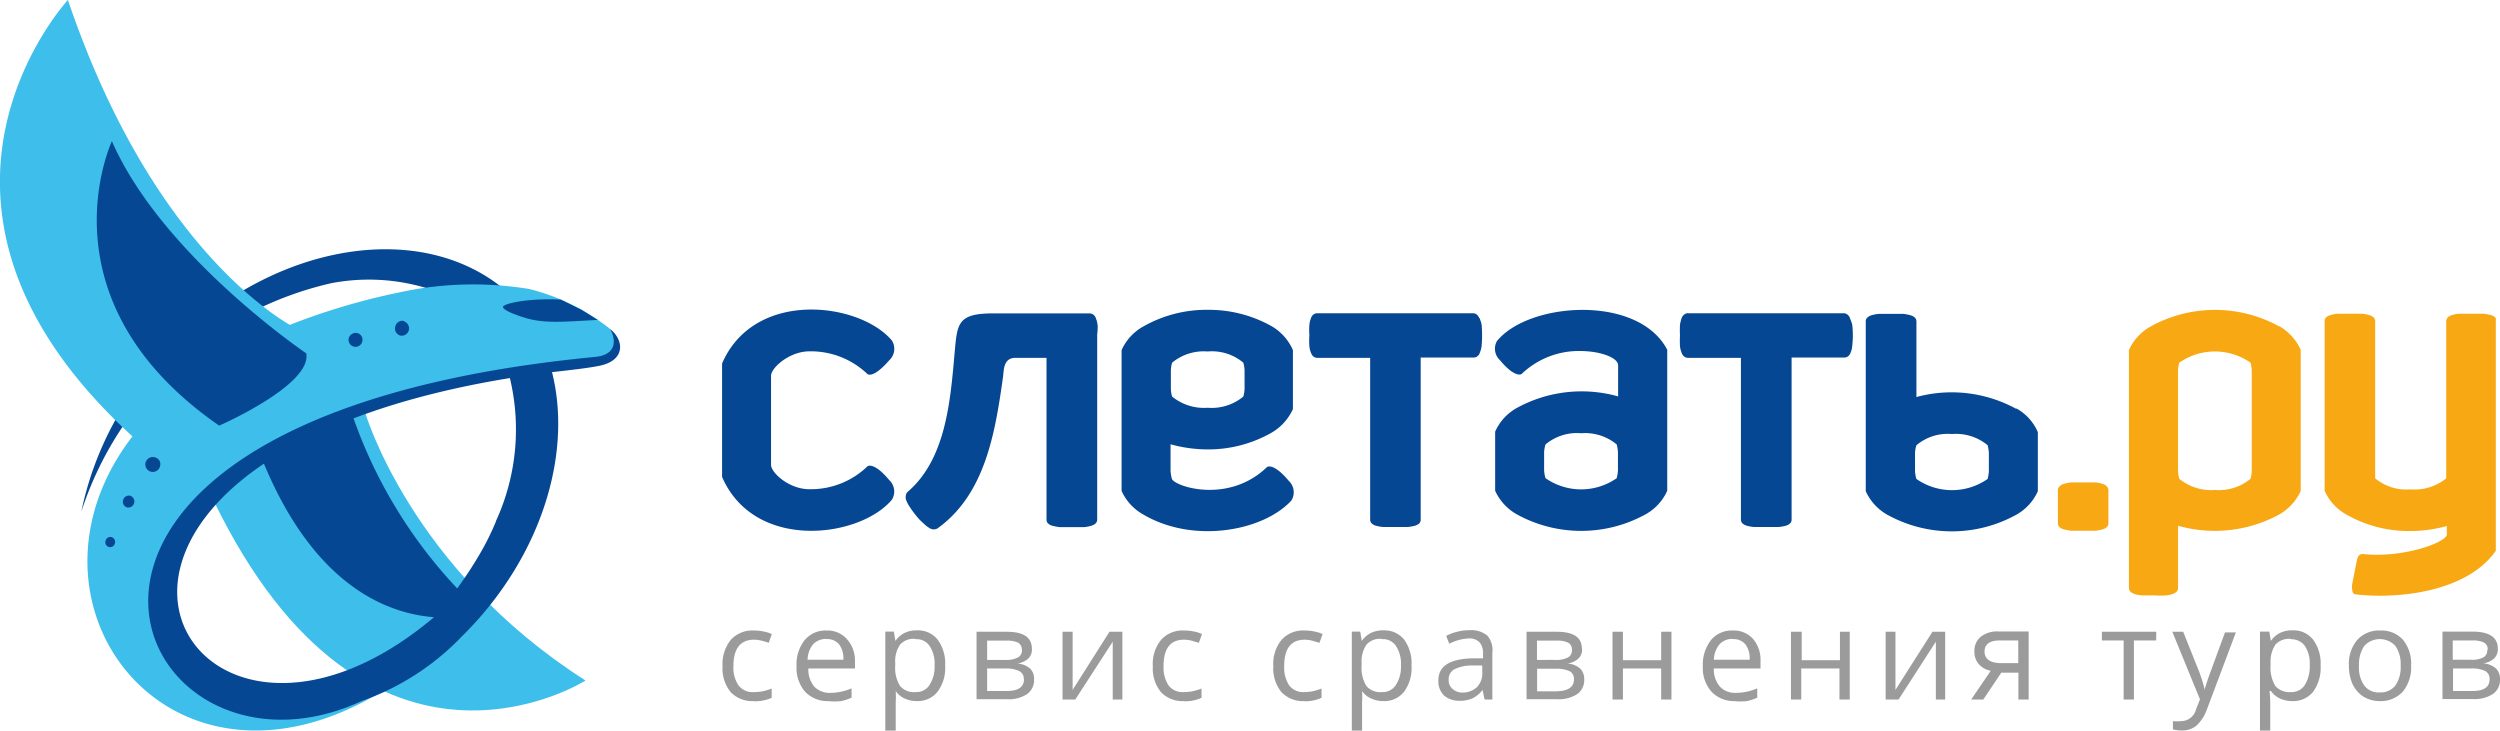 <svg xmlns="http://www.w3.org/2000/svg" viewBox="0 0 160.82 47"><path d="M37.66 43.78s-14 8.9-23.93-11.6c-3.8-7.83 9.74-5.7 9.74-5.7s2.9 10.1 14.2 17.3z" fill="#3dbeeb"/><path d="M21.3,18.22a12.84,12.84,0,0,1,6.16.32,13.51,13.51,0,0,1,5.22.28c-5.36-4.73-14.83-3.32-21.54,3.35A20.85,20.85,0,0,0,5.23,32.92,22.06,22.06,0,0,1,21.3,18.22" fill="#064793"/><path d="M30.94 24.6l8-1.4s1.17-1.2.23-2.1a13.61 13.61 0 0 0-5.13-2.51 22.29 22.29 0 0 0-8.31.21 43 43 0 0 0-7.09 2.1C16.3 19.5 9.18 14.2 4.37 0c0 0-12.2 13.14 4.15 28.07-10 13 7.76 30.74 24.94 7.94-.46.6-4.44 2.84-4.9 3.3C13 54.7-2.4 30.6 30.94 24.6z" fill="#3dbeeb"/><g fill="#064793"><path d="M39.2 21.13c.16.12.9 1.65-.92 1.83-41.6 4-30 29.07-15 22.13a16.5 16.5 0 0 0 6.43-4.15c5.08-5 7.14-11.7 5.8-17 1.23-.14 2.3-.26 3-.4 1.8-.34 1.62-1.72.7-2.4zm-7.3 12.42a16.59 16.59 0 0 1-1.05 2.11 24.6 24.6 0 0 1-3 4.1C11.73 53.28-1 30.16 32.2 24.42l.6-.1a14.16 14.16 0 0 1-.91 9.23zm-24.72 1a.32.32 0 0 0-.39.24.312.312 0 1 0 .6.17.33.33 0 0 0-.21-.41zm1.2-2.66a.39.39 0 0 0-.46.27.38.38 0 0 0 .25.48.39.39 0 0 0 .21-.75zM10 29.43a.48.48 0 1 0 .29.58.45.45 0 0 0-.29-.58zm13-8a.47.47 0 0 0-.57.34.45.45 0 1 0 .57-.34zm3-.78a.47.47 0 0 0-.57.34.47.47 0 0 0 .3.59.47.47 0 0 0 .57-.34.47.47 0 0 0-.3-.56zm12.45-.07c-2.25.12-3.45.25-4.72-.15-1.6-.5-1.36-.72-1.36-.72.15-.2 1.56-.53 3.7-.44l1.34.66 1.04.65zM19.7 22.73s-9.3-6.3-12.5-13.65c0 0-4.8 10.2 6.9 18.3 0 0 6-2.62 5.6-4.66z"/><path d="M31 39.42s-9 3.08-14.22-10.08c0 0 .75-1.2 5.8-2.9A30.94 30.94 0 0 0 31 39.42zM81.83 21a8.25 8.25 0 0 0-4.12-1.07A8.22 8.22 0 0 0 73.55 21a3.26 3.26 0 0 0-1.4 1.52v9.06a3.27 3.27 0 0 0 1.4 1.52c3.23 1.9 7.72 1.06 9.52-.9a1 1 0 0 0-.16-1.26c-1-1.2-1.4-.9-1.4-.9-2.5 2.42-6 1.24-6.13.75a2.6 2.6 0 0 1-.08-.51v-1.7a9 9 0 0 0 2.35.33 8.24 8.24 0 0 0 4.12-1.06 3.39 3.39 0 0 0 1.4-1.53v-3.8A3.31 3.31 0 0 0 81.83 21zm-1.77 4a1.94 1.94 0 0 1-.08.51 3.19 3.19 0 0 1-2.29.72 3.23 3.23 0 0 1-2.29-.72 1.94 1.94 0 0 1-.08-.51v-1.16a1.94 1.94 0 0 1 .08-.51 3.19 3.19 0 0 1 2.29-.72 3.14 3.14 0 0 1 2.29.72 1.94 1.94 0 0 1 .08.51zm16.26-3.1a1 1 0 0 0 .16 1.26c1 1.2 1.4.9 1.4.9a5.31 5.31 0 0 1 3.75-1.48c1.3 0 2.46.42 2.46.92v2a8.67 8.67 0 0 0-6.51.74 3.23 3.23 0 0 0-1.4 1.53v3.8a3.31 3.31 0 0 0 1.4 1.52 8.59 8.59 0 0 0 8.27 0 3.26 3.26 0 0 0 1.4-1.52V22.5c-1.86-3.56-8.84-3.08-10.92-.6zm7.76 8.35a2.6 2.6 0 0 1-.08.51 4 4 0 0 1-4.58 0 2 2 0 0 1-.09-.51V29.1a1.88 1.88 0 0 1 .09-.51 3.14 3.14 0 0 1 2.29-.72 3.19 3.19 0 0 1 2.29.72 2.48 2.48 0 0 1 .08.51zm-8.93-9.8a.55.55 0 0 0-.17-.23.4.4 0 0 0-.24-.07h-10a.39.39 0 0 0-.23.07.42.42 0 0 0-.17.23 1.48 1.48 0 0 0-.11.44 4.49 4.49 0 0 0 0 .69 4.55 4.55 0 0 0 0 .7 1.41 1.41 0 0 0 .11.43.51.51 0 0 0 .17.24.48.48 0 0 0 .23.07h3.4v10.4a.32.32 0 0 0 .08.23.61.61 0 0 0 .26.16 2.38 2.38 0 0 0 .5.09h1.57a2.52 2.52 0 0 0 .5-.09.74.74 0 0 0 .27-.16.37.37 0 0 0 .07-.23V23h3.4a.37.37 0 0 0 .23-.07.42.42 0 0 0 .17-.23 1.7 1.7 0 0 0 .12-.44 7.95 7.95 0 0 0 0-1.38 2.45 2.45 0 0 0-.14-.43zm-24.55.45a1.29 1.29 0 0 0-.1-.41.43.43 0 0 0-.42-.33h-6.2c-2.3 0-2.3.67-2.47 2.52-.28 3.26-.6 6.86-3 8.94a.38.38 0 0 0-.13.21.6.6 0 0 0 0 .31 2.13 2.13 0 0 0 .23.45 6.69 6.69 0 0 0 .47.64 3.48 3.48 0 0 0 .42.43 2 2 0 0 0 .41.32.49.49 0 0 0 .32.07.48.48 0 0 0 .26-.12c3.05-2.24 3.65-6.3 4.13-9.66.06-.42 0-1.25.8-1.25h2v10.4a.32.32 0 0 0 .08.23.58.58 0 0 0 .26.16 3.65 3.65 0 0 0 .5.1h1.57a2.3 2.3 0 0 0 .5-.1.66.66 0 0 0 .27-.16.38.38 0 0 0 .08-.23v-11.9a3.77 3.77 0 0 0 .03-.63zm48.4-.45a.49.49 0 0 0-.18-.23.37.37 0 0 0-.23-.07h-10a.35.35 0 0 0-.23.07.49.49 0 0 0-.18.23 2.55 2.55 0 0 0-.11.44 6.6 6.6 0 0 0 0 .69 6.67 6.67 0 0 0 0 .7 1.77 1.77 0 0 0 .11.43.52.52 0 0 0 .18.24.42.42 0 0 0 .23.07h3.4v10.4a.38.38 0 0 0 .08.23.66.66 0 0 0 .27.16 2.4 2.4 0 0 0 .49.09h1.58a2.52 2.52 0 0 0 .5-.09.68.68 0 0 0 .26-.16.32.32 0 0 0 .08-.23V23h3.38a.4.4 0 0 0 .24-.07.48.48 0 0 0 .17-.23 1.4 1.4 0 0 0 .11-.44 6 6 0 0 0 0-1.38 2.55 2.55 0 0 0-.16-.43zm10.7 5.85a8.65 8.65 0 0 0-6.42-.76v-4.86a.38.38 0 0 0-.08-.23.62.62 0 0 0-.27-.16 3.19 3.19 0 0 0-.49-.1h-1.58a2.43 2.43 0 0 0-.5.1.68.68 0 0 0-.26.16.32.32 0 0 0-.08.23V31.6a3.31 3.31 0 0 0 1.4 1.52 8.59 8.59 0 0 0 8.27 0 3.26 3.26 0 0 0 1.4-1.52v-3.8a3.16 3.16 0 0 0-1.39-1.53zm-1.76 4a2.6 2.6 0 0 1-.08.51 4 4 0 0 1-4.58 0 2 2 0 0 1-.09-.51v-1.16a1.87 1.87 0 0 1 .09-.5 3.14 3.14 0 0 1 2.29-.72 3.19 3.19 0 0 1 2.29.72 2.48 2.48 0 0 1 .08.5zm-75.88-7.7a5.27 5.27 0 0 1 3.75 1.47s.36.3 1.4-.9a1 1 0 0 0 .16-1.27c-2.08-2.46-8.84-3.32-10.92 1.48v7.3c2.08 4.8 8.84 3.94 10.92 1.47a1 1 0 0 0-.16-1.26c-1-1.2-1.4-.9-1.4-.9a5.24 5.24 0 0 1-3.75 1.48c-1.3 0-2.46-1.06-2.46-1.57v-5.73c0-.5 1.16-1.56 2.46-1.57z"/></g><path d="M160.53 20.44a.58.58 0 0 0-.26-.16 3.36 3.36 0 0 0-.5-.1h-1.57a2.3 2.3 0 0 0-.5.1.61.61 0 0 0-.26.16.38.38 0 0 0-.08.23v10.1a3.2 3.2 0 0 1-2.29.71 3.14 3.14 0 0 1-2.28-.71v-10.1a.38.38 0 0 0-.08-.23.62.62 0 0 0-.27-.16 3.19 3.19 0 0 0-.49-.1h-1.58a2.32 2.32 0 0 0-.49.1.66.66 0 0 0-.27.16.37.37 0 0 0-.07.23v10.9a3.23 3.23 0 0 0 1.4 1.53 8.11 8.11 0 0 0 4.11 1.06 9 9 0 0 0 2.35-.32v.54c0 .5-2.8 1.54-5.4 1.26-.26 0-.33.16-.4.47l-.3 1.52c0 .3 0 .55.2.6 2.63.32 7.17-.1 9.05-2.8v-14.8a.32.32 0 0 0-.03-.22zm-25.23 10.7a3 3 0 0 0-.5-.11q-.3 0-.78 0h-.8a3.21 3.21 0 0 0-.5.11.6.6 0 0 0-.26.18.32.32 0 0 0-.08.23v2.1a.32.32 0 0 0 .08.23.58.58 0 0 0 .26.16 3.36 3.36 0 0 0 .5.1h1.57a2.3 2.3 0 0 0 .5-.1.53.53 0 0 0 .26-.16.32.32 0 0 0 .08-.23v-2.1a.32.32 0 0 0-.08-.23.49.49 0 0 0-.26-.18zM146.62 21a8.56 8.56 0 0 0-8.27 0 3.26 3.26 0 0 0-1.4 1.52v15.3c0 .25.24.43.84.48h.78a5.82 5.82 0 0 0 .79 0c.6-.08.75-.27.75-.48v-4a8.67 8.67 0 0 0 6.52-.73 3.39 3.39 0 0 0 1.37-1.5V22.5a3.39 3.39 0 0 0-1.38-1.52zm-1.77 8.74v.55a2 2 0 0 1-.08.51 3.19 3.19 0 0 1-2.29.72 3.23 3.23 0 0 1-2.29-.72 2 2 0 0 1-.08-.51v-6.45a2 2 0 0 1 .08-.51 4 4 0 0 1 4.58 0 2 2 0 0 1 .08.51z" fill="#f7a813"/><path d="M48.48 45.1a1.91 1.91 0 0 1-1.48-.58 2.41 2.41 0 0 1-.52-1.66 2.49 2.49 0 0 1 .53-1.7 1.88 1.88 0 0 1 1.51-.6 2.7 2.7 0 0 1 .63.07 2 2 0 0 1 .5.16l-.2.56a4 4 0 0 0-.48-.14 2 2 0 0 0-.46-.06c-.88 0-1.33.57-1.33 1.7a2 2 0 0 0 .33 1.24 1.12 1.12 0 0 0 1 .43 2.89 2.89 0 0 0 1.13-.23v.6a2.61 2.61 0 0 1-1.15.22zm4.86 0a2 2 0 0 1-1.54-.59 2.34 2.34 0 0 1-.56-1.65 2.52 2.52 0 0 1 .52-1.68 1.73 1.73 0 0 1 1.4-.62 1.67 1.67 0 0 1 1.31.54 2.08 2.08 0 0 1 .53 1.43V43h-3a1.72 1.72 0 0 0 .38 1.17 1.36 1.36 0 0 0 1 .4 3.51 3.51 0 0 0 1.4-.29v.6a3.48 3.48 0 0 1-.67.22 4 4 0 0 1-.77.01zm-.18-4a1.15 1.15 0 0 0-.85.34 1.61 1.61 0 0 0-.36 1h2.3a1.48 1.48 0 0 0-.28-1 1 1 0 0 0-.8-.33zm5.84 4a1.86 1.86 0 0 1-.79-.16 1.33 1.33 0 0 1-.59-.49 6.4 6.4 0 0 1 0 .73V47h-.67v-6.37h.55l.1.6a1.55 1.55 0 0 1 .6-.52 1.73 1.73 0 0 1 .78-.16 1.61 1.61 0 0 1 1.34.6 2.59 2.59 0 0 1 .48 1.67 2.57 2.57 0 0 1-.49 1.68 1.62 1.62 0 0 1-1.3.6zm-.1-4a1.16 1.16 0 0 0-1 .37 1.84 1.84 0 0 0-.31 1.19v.14a2.19 2.19 0 0 0 .31 1.33 1.16 1.16 0 0 0 1 .39 1 1 0 0 0 .89-.45 2.15 2.15 0 0 0 .33-1.27 2.06 2.06 0 0 0-.33-1.26 1 1 0 0 0-.9-.42zm7.48.63a.8.8 0 0 1-.25.65 1.3 1.3 0 0 1-.68.3 1.45 1.45 0 0 1 .82.33.94.94 0 0 1 .25.7 1.1 1.1 0 0 1-.45.94 2.18 2.18 0 0 1-1.31.33h-1.94v-4.34h1.93c1.1 0 1.63.36 1.63 1.1zm-.65.07a.49.49 0 0 0-.24-.46 1.65 1.65 0 0 0-.75-.13H63.5v1.24h1.12a1.69 1.69 0 0 0 .87-.16.52.52 0 0 0 .25-.49zm.13 1.9a.56.56 0 0 0-.27-.52 1.93 1.93 0 0 0-.89-.18h-1.2v1.45h1.22c.76.01 1.15-.24 1.15-.75zM69 40.64v3.74l2.37-3.74h.83V45h-.62v-3.72L69.17 45h-.82v-4.36zm7.15 4.46a1.9 1.9 0 0 1-1.47-.58 2.41 2.41 0 0 1-.52-1.66 2.44 2.44 0 0 1 .53-1.7 1.86 1.86 0 0 1 1.51-.6 2.7 2.7 0 0 1 .63.07 1.75 1.75 0 0 1 .49.16l-.2.56-.48-.14a2.08 2.08 0 0 0-.46-.06c-.9 0-1.33.57-1.33 1.7a2.08 2.08 0 0 0 .32 1.24 1.13 1.13 0 0 0 1 .43 2.88 2.88 0 0 0 1.12-.23v.6a2.55 2.55 0 0 1-1.14.22zm7.75 0a1.9 1.9 0 0 1-1.47-.58 2.41 2.41 0 0 1-.52-1.66 2.44 2.44 0 0 1 .53-1.7 1.86 1.86 0 0 1 1.51-.6 2.7 2.7 0 0 1 .63.07 2 2 0 0 1 .5.16l-.2.56-.48-.14a2.08 2.08 0 0 0-.46-.06c-.9 0-1.33.57-1.33 1.7a2.08 2.08 0 0 0 .32 1.24 1.15 1.15 0 0 0 1 .43 2.84 2.84 0 0 0 1.08-.23v.6a2.55 2.55 0 0 1-1.1.22zm5.1 0a1.81 1.81 0 0 1-.78-.16 1.35 1.35 0 0 1-.6-.49 6.29 6.29 0 0 1 0 .73V47h-.66v-6.37h.54l.1.6a1.63 1.63 0 0 1 .6-.52 1.78 1.78 0 0 1 .78-.16 1.63 1.63 0 0 1 1.35.6 2.59 2.59 0 0 1 .47 1.67 2.57 2.57 0 0 1-.48 1.68 1.61 1.61 0 0 1-1.31.6zm-.1-4a1.16 1.16 0 0 0-1 .37 1.91 1.91 0 0 0-.31 1.19v.14a2.19 2.19 0 0 0 .31 1.33 1.16 1.16 0 0 0 1 .39 1 1 0 0 0 .89-.45 2.15 2.15 0 0 0 .33-1.27 2.06 2.06 0 0 0-.33-1.26 1 1 0 0 0-.94-.42zm6.6 3.9l-.13-.62a1.79 1.79 0 0 1-.66.55 2 2 0 0 1-.81.15 1.5 1.5 0 0 1-1-.33 1.27 1.27 0 0 1-.37-1c0-.88.7-1.35 2.13-1.4h.74v-.27a1.1 1.1 0 0 0-.22-.76.91.91 0 0 0-.71-.25 3 3 0 0 0-1.24.34l-.2-.5a2.75 2.75 0 0 1 .71-.27 2.91 2.91 0 0 1 .77-.1 1.65 1.65 0 0 1 1.17.35A1.44 1.44 0 0 1 96 42v3zm-1.5-.45a1.36 1.36 0 0 0 1-.34 1.26 1.26 0 0 0 .35-1v-.4h-.67a2.53 2.53 0 0 0-1.14.25.74.74 0 0 0-.35.68.71.71 0 0 0 .22.55.94.94 0 0 0 .59.26zm7.77-2.82a.8.8 0 0 1-.25.65 1.3 1.3 0 0 1-.69.3 1.39 1.39 0 0 1 .82.33.94.94 0 0 1 .26.7 1.1 1.1 0 0 1-.45.94 2.22 2.22 0 0 1-1.32.33H98.2v-4.34h1.93c1.1 0 1.63.36 1.63 1.1zm-.65.07a.48.48 0 0 0-.25-.46 1.58 1.58 0 0 0-.74-.13h-1.26v1.24H100a1.69 1.69 0 0 0 .87-.16.52.52 0 0 0 .25-.49zm.13 1.9a.56.56 0 0 0-.27-.52 2 2 0 0 0-.9-.16h-1.2v1.45h1.22c.76-.01 1.15-.26 1.15-.77zm3.15-3.06v1.83h2.46v-1.83h.66V45h-.66v-2h-2.46v2h-.67v-4.36zm7.24 4.46a2 2 0 0 1-1.53-.59 2.3 2.3 0 0 1-.57-1.65 2.57 2.57 0 0 1 .52-1.68 1.73 1.73 0 0 1 1.41-.62 1.66 1.66 0 0 1 1.3.54 2.08 2.08 0 0 1 .48 1.43V43h-3a1.68 1.68 0 0 0 .39 1.17 1.32 1.32 0 0 0 1 .4 3.48 3.48 0 0 0 1.4-.29v.6a3.27 3.27 0 0 1-.67.22 3.92 3.92 0 0 1-.73.01zm-.18-4a1.11 1.11 0 0 0-.84.34 1.61 1.61 0 0 0-.37 1h2.3a1.48 1.48 0 0 0-.28-1 1 1 0 0 0-.8-.33zm4.44-.46v1.83h2.46v-1.83h.63V45h-.66v-2h-2.46v2h-.66v-4.36zm6.03 0v3.74l2.38-3.74h.82V45h-.6v-3.72l-2.4 3.72h-.83v-4.36zm5.65 4.36h-.78l1.26-1.85a1.37 1.37 0 0 1-.78-.44 1.2 1.2 0 0 1-.27-.81 1.16 1.16 0 0 1 .41-.94 1.69 1.69 0 0 1 1.13-.34h1.95V45h-.66v-1.73h-1.1zm.08-3.1c0 .5.37.76 1.1.76h1.07V41.2h-1.2c-.63 0-.97.24-.97.72zm11.04-.7h-1.43V45h-.66v-3.8h-1.4v-.56h3.5zm1.04-.56h.7l1 2.5a9.55 9.55 0 0 1 .39 1.24c0-.13.1-.37.2-.7l1.1-3h.7l-1.88 5a2.57 2.57 0 0 1-.66 1 1.41 1.41 0 0 1-.91.31 2.35 2.35 0 0 1-.6-.07v-.53a2.38 2.38 0 0 0 .49 0 1 1 0 0 0 1-.77l.25-.63zm7.73 4.46a1.86 1.86 0 0 1-.79-.16 1.38 1.38 0 0 1-.59-.49h-.1a6.4 6.4 0 0 1 .05.73V47h-.66v-6.37h.6l.1.6a1.55 1.55 0 0 1 .6-.52 1.75 1.75 0 0 1 .78-.16 1.6 1.6 0 0 1 1.34.6 2.59 2.59 0 0 1 .48 1.67 2.62 2.62 0 0 1-.48 1.68 1.64 1.64 0 0 1-1.34.6zm-.1-4a1.18 1.18 0 0 0-1 .37 2 2 0 0 0-.31 1.19v.14a2.26 2.26 0 0 0 .31 1.33 1.2 1.2 0 0 0 1 .39 1 1 0 0 0 .89-.45 2.23 2.23 0 0 0 .32-1.27 2.06 2.06 0 0 0-.32-1.26 1.08 1.08 0 0 0-.89-.42zm7.73 1.72a2.42 2.42 0 0 1-.54 1.68 1.93 1.93 0 0 1-1.5.6 2 2 0 0 1-1-.27 2 2 0 0 1-.71-.79 2.87 2.87 0 0 1-.25-1.21 2.4 2.4 0 0 1 .54-1.67 1.89 1.89 0 0 1 1.49-.6 1.85 1.85 0 0 1 1.46.61 2.4 2.4 0 0 1 .51 1.65zm-3.35 0a2 2 0 0 0 .34 1.28 1.14 1.14 0 0 0 1 .44 1.19 1.19 0 0 0 1-.44 2.1 2.1 0 0 0 .34-1.28 2.07 2.07 0 0 0-.34-1.27 1.36 1.36 0 0 0-2 0 2.1 2.1 0 0 0-.34 1.27zm8.93-1.1a.83.83 0 0 1-.25.65 1.3 1.3 0 0 1-.69.3 1.42 1.42 0 0 1 .82.33.94.94 0 0 1 .26.7 1.1 1.1 0 0 1-.45.94 2.22 2.22 0 0 1-1.32.33h-1.93v-4.34h1.93c1.08 0 1.63.36 1.63 1.1zm-.65.07a.48.48 0 0 0-.25-.46 1.58 1.58 0 0 0-.74-.13h-1.26v1.24h1.13a1.63 1.63 0 0 0 .86-.16.52.52 0 0 0 .23-.49zm.12 1.9a.56.56 0 0 0-.27-.52A1.93 1.93 0 0 0 159 43h-1.2v1.45h1.2c.77.01 1.15-.24 1.15-.75z" fill="#9b9b9b"/></svg>